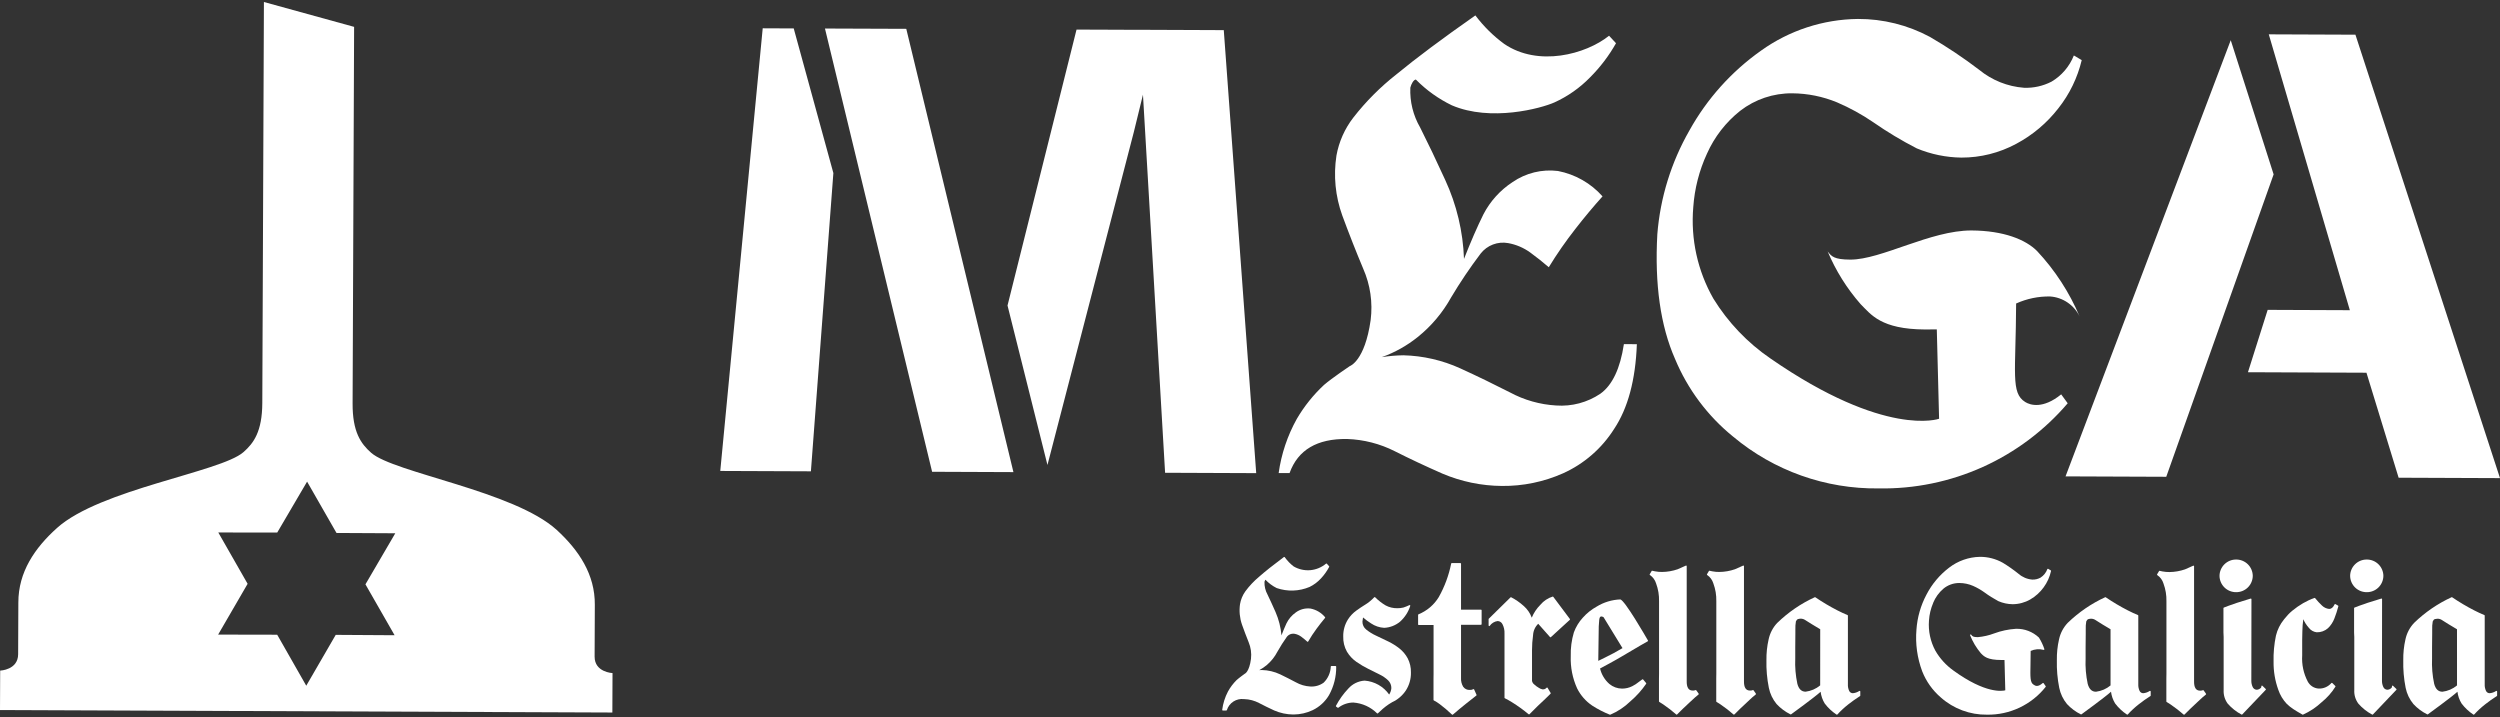 <svg width="129" height="37" viewBox="0 0 129 37" fill="none" xmlns="http://www.w3.org/2000/svg">
<rect x="0" y="0" width="129" height="37" fill="#333333" stroke="none"/>
<path d="M99.751 31.107C99.867 30.826 100.047 30.576 100.278 30.378C100.508 30.186 100.799 30.082 101.1 30.083C101.345 30.084 101.589 30.134 101.814 30.233C102.019 30.324 102.215 30.436 102.397 30.567C102.625 30.735 102.865 30.885 103.115 31.019C103.347 31.12 103.598 31.174 103.851 31.177C104.171 31.176 104.484 31.092 104.76 30.933C105.033 30.775 105.269 30.562 105.453 30.307C105.637 30.056 105.766 29.769 105.833 29.465C105.834 29.459 105.833 29.452 105.831 29.446C105.828 29.44 105.824 29.435 105.818 29.431L105.69 29.353C105.686 29.351 105.681 29.349 105.677 29.349C105.672 29.348 105.667 29.348 105.663 29.35C105.658 29.351 105.654 29.353 105.651 29.356C105.647 29.36 105.645 29.363 105.643 29.367C105.577 29.546 105.456 29.699 105.296 29.803C105.165 29.877 105.016 29.913 104.866 29.907C104.604 29.886 104.356 29.782 104.158 29.61C103.901 29.403 103.631 29.213 103.35 29.042C102.988 28.837 102.579 28.73 102.163 28.733C101.587 28.744 101.029 28.94 100.573 29.292C100.086 29.663 99.687 30.138 99.406 30.682C99.109 31.24 98.933 31.854 98.889 32.485C98.827 33.217 98.929 33.953 99.186 34.641C99.391 35.162 99.721 35.625 100.146 35.989C100.803 36.573 101.653 36.889 102.531 36.877C103.112 36.886 103.687 36.761 104.212 36.512C104.736 36.263 105.197 35.897 105.557 35.442C105.561 35.436 105.563 35.43 105.563 35.424C105.563 35.417 105.561 35.411 105.557 35.406L105.45 35.254C105.448 35.25 105.444 35.247 105.44 35.245C105.436 35.242 105.432 35.241 105.427 35.24C105.418 35.239 105.409 35.242 105.402 35.248C105.145 35.471 105.019 35.387 104.938 35.331L104.923 35.321C104.755 35.211 104.76 34.947 104.773 34.306C104.778 34.101 104.782 33.868 104.782 33.588C104.991 33.493 105.227 33.474 105.449 33.534C105.455 33.536 105.461 33.536 105.466 33.534C105.472 33.532 105.477 33.529 105.481 33.525C105.486 33.521 105.488 33.516 105.49 33.51C105.491 33.504 105.491 33.498 105.489 33.492C105.42 33.284 105.326 33.085 105.209 32.899C104.889 32.597 104.463 32.434 104.023 32.446C103.638 32.471 103.258 32.551 102.896 32.685C102.626 32.787 102.342 32.851 102.054 32.877C101.807 32.877 101.772 32.829 101.714 32.751C101.71 32.744 101.703 32.739 101.695 32.738C101.687 32.736 101.679 32.737 101.672 32.741C101.665 32.745 101.66 32.751 101.657 32.759C101.654 32.766 101.655 32.774 101.658 32.782C101.791 33.115 101.976 33.425 102.206 33.7C102.373 33.875 102.546 34.056 103.276 34.056H103.432L103.473 35.62C103.33 35.659 102.46 35.812 100.786 34.592C100.41 34.322 100.097 33.976 99.865 33.576C99.608 33.1 99.494 32.56 99.535 32.021C99.555 31.706 99.629 31.397 99.754 31.107H99.751Z" fill="white"/>
<path d="M118.802 32.573C118.805 32.365 118.821 32.158 118.85 31.951C118.921 32.114 119.018 32.264 119.137 32.396C119.185 32.46 119.247 32.513 119.317 32.553C119.386 32.592 119.464 32.617 119.543 32.626C119.757 32.632 119.965 32.556 120.125 32.414C120.272 32.272 120.385 32.099 120.457 31.907C120.536 31.704 120.604 31.497 120.659 31.285C120.661 31.279 120.661 31.271 120.658 31.265C120.655 31.258 120.65 31.253 120.644 31.25L120.51 31.172C120.506 31.17 120.502 31.169 120.497 31.168C120.493 31.168 120.488 31.168 120.484 31.17C120.479 31.171 120.475 31.173 120.472 31.176C120.469 31.179 120.466 31.183 120.464 31.187C120.388 31.345 120.298 31.421 120.188 31.421H120.181C120.044 31.406 119.916 31.345 119.817 31.249C119.691 31.132 119.574 31.005 119.466 30.87C119.464 30.867 119.462 30.864 119.46 30.862C119.455 30.857 119.45 30.854 119.444 30.853C119.438 30.852 119.431 30.852 119.426 30.854C119.222 30.926 119.025 31.017 118.839 31.125C118.642 31.24 118.454 31.371 118.278 31.516C118.128 31.642 117.992 31.785 117.872 31.94L117.856 31.96C117.656 32.204 117.513 32.491 117.439 32.798C117.346 33.241 117.305 33.693 117.316 34.145C117.31 34.636 117.392 35.124 117.558 35.587C117.65 35.86 117.799 36.11 117.997 36.319C118.099 36.418 118.21 36.507 118.329 36.586C118.453 36.668 118.61 36.763 118.807 36.873C118.812 36.875 118.818 36.877 118.824 36.877C118.829 36.877 118.834 36.876 118.839 36.873C119.19 36.715 119.513 36.499 119.795 36.236C120.075 36.01 120.315 35.74 120.506 35.436C120.51 35.43 120.512 35.422 120.511 35.415C120.51 35.408 120.507 35.401 120.502 35.396L120.345 35.243C120.339 35.237 120.331 35.234 120.323 35.234C120.314 35.234 120.306 35.237 120.3 35.243C120.219 35.337 120.118 35.412 120.003 35.462C119.889 35.512 119.765 35.535 119.64 35.53C119.524 35.522 119.411 35.485 119.313 35.422C119.215 35.358 119.135 35.271 119.08 35.168C118.862 34.752 118.763 34.284 118.793 33.815V33.475C118.79 33.173 118.793 32.871 118.802 32.573Z" fill="white"/>
<path d="M113.707 35.623C113.703 35.618 113.698 35.614 113.692 35.612C113.686 35.609 113.68 35.609 113.674 35.61C113.668 35.611 113.662 35.614 113.658 35.618C113.612 35.635 113.563 35.642 113.514 35.638C113.307 35.633 113.209 35.473 113.214 35.148V29.219C113.214 29.213 113.212 29.208 113.21 29.203C113.207 29.198 113.203 29.194 113.198 29.191C113.194 29.189 113.188 29.188 113.183 29.188C113.177 29.188 113.172 29.189 113.167 29.191C113.046 29.25 112.908 29.311 112.749 29.378C112.489 29.468 112.217 29.515 111.943 29.518C111.821 29.518 111.7 29.508 111.581 29.486L111.499 29.467C111.422 29.45 111.415 29.449 111.403 29.471V29.474L111.307 29.633C111.303 29.64 111.302 29.648 111.303 29.655C111.304 29.663 111.309 29.67 111.315 29.675C111.468 29.778 111.582 29.931 111.635 30.108C111.744 30.402 111.796 30.715 111.788 31.028V34.76C111.788 34.855 111.788 34.942 111.784 35.024V36.194C111.784 36.2 111.786 36.205 111.788 36.21C111.791 36.215 111.795 36.219 111.8 36.222C111.881 36.27 111.949 36.313 112.011 36.356C112.243 36.514 112.464 36.686 112.674 36.871C112.68 36.876 112.688 36.879 112.696 36.879C112.7 36.879 112.705 36.879 112.709 36.877C112.713 36.875 112.716 36.873 112.72 36.87C112.917 36.67 113.134 36.461 113.365 36.248L113.506 36.116C113.613 36.015 113.662 35.97 113.824 35.839C113.83 35.834 113.834 35.826 113.835 35.818C113.836 35.81 113.834 35.802 113.829 35.795L113.707 35.623Z" fill="white"/>
<path d="M116.741 35.387C116.736 35.382 116.729 35.379 116.722 35.378C116.715 35.377 116.708 35.378 116.702 35.381C116.696 35.385 116.691 35.39 116.688 35.396C116.685 35.402 116.684 35.409 116.686 35.416C116.688 35.429 116.687 35.442 116.684 35.455C116.68 35.467 116.673 35.479 116.665 35.489C116.609 35.549 116.533 35.586 116.451 35.591C116.406 35.591 116.361 35.577 116.324 35.551C116.286 35.526 116.256 35.49 116.238 35.448C116.19 35.345 116.166 35.232 116.169 35.118L116.175 30.917C116.175 30.912 116.174 30.907 116.171 30.903C116.169 30.898 116.166 30.894 116.161 30.891C116.157 30.888 116.152 30.886 116.147 30.886C116.142 30.885 116.137 30.885 116.132 30.887L115.428 31.106C115.105 31.218 114.83 31.314 114.75 31.351C114.744 31.354 114.739 31.358 114.736 31.363C114.732 31.368 114.73 31.374 114.73 31.38V32.635C114.737 32.706 114.74 32.784 114.74 32.867V35.611C114.727 35.861 114.802 36.108 114.951 36.309C115.152 36.538 115.392 36.728 115.661 36.87C115.667 36.873 115.672 36.874 115.678 36.874C115.683 36.874 115.687 36.874 115.691 36.872C115.695 36.87 115.699 36.868 115.702 36.864L116.911 35.596C116.914 35.593 116.916 35.589 116.918 35.585C116.919 35.582 116.92 35.577 116.92 35.573C116.92 35.569 116.919 35.565 116.918 35.561C116.916 35.557 116.914 35.554 116.911 35.551L116.741 35.387Z" fill="white"/>
<path d="M115.385 30.556C115.61 30.558 115.827 30.471 115.988 30.313C116.149 30.155 116.24 29.94 116.243 29.714C116.24 29.489 116.149 29.274 115.988 29.116C115.827 28.958 115.61 28.87 115.385 28.872C115.16 28.87 114.943 28.958 114.782 29.116C114.621 29.274 114.529 29.489 114.527 29.714C114.529 29.94 114.621 30.155 114.782 30.313C114.943 30.471 115.16 30.558 115.385 30.556Z" fill="white"/>
<path d="M110.958 35.653C110.953 35.65 110.947 35.649 110.941 35.649C110.936 35.649 110.93 35.65 110.925 35.653C110.826 35.719 110.712 35.759 110.594 35.769C110.554 35.77 110.515 35.76 110.481 35.738C110.447 35.717 110.42 35.687 110.403 35.651C110.353 35.543 110.33 35.425 110.336 35.307V31.767C110.336 31.76 110.334 31.754 110.331 31.749C110.327 31.744 110.322 31.739 110.316 31.737C110.149 31.668 109.974 31.587 109.794 31.495C109.402 31.294 109.022 31.068 108.657 30.82C108.653 30.817 108.647 30.816 108.642 30.815C108.637 30.814 108.631 30.815 108.626 30.817C107.914 31.145 107.262 31.591 106.698 32.136L106.691 32.143C106.466 32.381 106.312 32.676 106.245 32.997C106.165 33.347 106.128 33.706 106.134 34.065C106.122 34.543 106.163 35.021 106.256 35.49C106.319 35.799 106.456 36.087 106.657 36.329C106.86 36.548 107.102 36.728 107.37 36.861C107.376 36.864 107.382 36.865 107.388 36.864C107.394 36.864 107.4 36.861 107.405 36.858C107.459 36.819 108.638 35.96 108.928 35.693C108.955 35.907 109.027 36.112 109.139 36.296C109.308 36.521 109.515 36.715 109.749 36.87C109.754 36.874 109.761 36.877 109.768 36.876C109.773 36.876 109.777 36.875 109.781 36.874C109.786 36.872 109.789 36.869 109.792 36.866C109.967 36.676 110.156 36.501 110.359 36.342C110.552 36.189 110.753 36.047 110.961 35.916C110.965 35.913 110.969 35.909 110.972 35.904C110.975 35.9 110.976 35.894 110.976 35.889V35.682C110.976 35.676 110.974 35.67 110.971 35.665C110.968 35.66 110.963 35.656 110.958 35.653ZM108.156 35.693C107.942 35.696 107.8 35.56 107.725 35.284C107.634 34.855 107.598 34.417 107.617 33.978V33.407C107.617 33.163 107.617 32.914 107.624 32.668V32.488C107.618 32.346 107.627 32.205 107.651 32.065C107.685 31.995 107.715 31.963 107.757 31.948L107.775 31.943C107.816 31.932 107.859 31.926 107.902 31.925C107.984 31.926 108.063 31.951 108.13 31.996L108.173 32.023C108.344 32.132 108.577 32.28 108.904 32.47V35.368C108.691 35.546 108.431 35.658 108.156 35.693Z" fill="white"/>
<path d="M128.833 35.653C128.828 35.65 128.822 35.649 128.816 35.649C128.81 35.649 128.805 35.65 128.8 35.653C128.701 35.719 128.587 35.759 128.469 35.769C128.429 35.77 128.39 35.76 128.356 35.739C128.322 35.718 128.295 35.687 128.278 35.651C128.228 35.543 128.205 35.425 128.211 35.307V31.767C128.211 31.76 128.209 31.754 128.206 31.749C128.202 31.744 128.197 31.739 128.191 31.737C128.025 31.669 127.849 31.587 127.669 31.495C127.277 31.294 126.897 31.068 126.532 30.82C126.527 30.817 126.522 30.816 126.517 30.815C126.511 30.814 126.506 30.815 126.501 30.817C125.788 31.145 125.136 31.591 124.573 32.136L124.566 32.143C124.341 32.381 124.187 32.676 124.12 32.997C124.04 33.347 124.003 33.706 124.009 34.065C123.997 34.543 124.038 35.021 124.131 35.49C124.193 35.799 124.331 36.087 124.532 36.329C124.735 36.548 124.977 36.729 125.245 36.861C125.25 36.864 125.257 36.865 125.263 36.865C125.269 36.864 125.275 36.862 125.28 36.858C125.333 36.819 126.513 35.961 126.804 35.694C126.83 35.907 126.902 36.113 127.015 36.297C127.184 36.522 127.39 36.716 127.624 36.871C127.63 36.875 127.636 36.877 127.643 36.877C127.648 36.877 127.652 36.877 127.657 36.875C127.661 36.873 127.665 36.87 127.668 36.867C127.842 36.677 128.032 36.502 128.235 36.343C128.428 36.191 128.628 36.048 128.836 35.917C128.841 35.914 128.845 35.91 128.847 35.905C128.85 35.901 128.851 35.895 128.851 35.89V35.682C128.851 35.676 128.85 35.67 128.846 35.665C128.843 35.66 128.838 35.656 128.833 35.653ZM126.782 35.368C126.568 35.547 126.307 35.659 126.031 35.693C125.817 35.693 125.677 35.559 125.603 35.284C125.512 34.855 125.475 34.417 125.494 33.978V33.407C125.494 33.16 125.494 32.91 125.501 32.667V32.487C125.495 32.346 125.504 32.204 125.529 32.065C125.563 31.995 125.592 31.963 125.634 31.948L125.652 31.943C125.694 31.932 125.736 31.926 125.779 31.925C125.861 31.926 125.94 31.951 126.008 31.996L126.051 32.024C126.221 32.132 126.455 32.28 126.781 32.47L126.782 35.368Z" fill="white"/>
<path d="M123.481 35.387C123.476 35.382 123.47 35.378 123.463 35.377C123.456 35.376 123.449 35.377 123.443 35.381C123.436 35.384 123.431 35.389 123.428 35.395C123.426 35.402 123.425 35.409 123.426 35.416C123.428 35.429 123.428 35.442 123.424 35.455C123.42 35.467 123.414 35.479 123.405 35.489C123.35 35.549 123.274 35.586 123.192 35.591C123.146 35.591 123.102 35.577 123.064 35.551C123.026 35.526 122.997 35.49 122.979 35.448C122.931 35.345 122.907 35.232 122.91 35.118L122.915 30.917C122.915 30.912 122.914 30.907 122.912 30.902C122.909 30.898 122.906 30.894 122.902 30.891C122.898 30.888 122.893 30.886 122.888 30.885C122.883 30.885 122.878 30.885 122.873 30.887L122.169 31.106C121.834 31.222 121.571 31.314 121.49 31.352C121.484 31.354 121.48 31.358 121.476 31.363C121.473 31.369 121.471 31.375 121.471 31.381V32.635C121.478 32.706 121.481 32.785 121.481 32.867V35.612C121.468 35.862 121.543 36.109 121.693 36.309C121.893 36.538 122.134 36.728 122.403 36.871C122.408 36.874 122.414 36.875 122.42 36.875C122.424 36.875 122.429 36.874 122.433 36.873C122.437 36.871 122.441 36.868 122.444 36.865L123.652 35.596C123.655 35.593 123.658 35.59 123.659 35.586C123.661 35.582 123.662 35.578 123.662 35.574C123.662 35.569 123.661 35.565 123.659 35.562C123.658 35.558 123.655 35.554 123.652 35.551L123.481 35.387Z" fill="white"/>
<path d="M122.125 30.556C122.35 30.558 122.567 30.471 122.728 30.313C122.889 30.155 122.98 29.94 122.983 29.714C122.98 29.489 122.889 29.274 122.728 29.116C122.567 28.958 122.35 28.87 122.125 28.872C121.9 28.87 121.683 28.958 121.522 29.116C121.361 29.274 121.269 29.489 121.267 29.714C121.269 29.94 121.361 30.155 121.522 30.313C121.683 30.471 121.9 30.558 122.125 30.556Z" fill="white"/>
<path d="M68.936 34.376C68.929 34.37 68.921 34.366 68.912 34.366H68.701C68.693 34.366 68.686 34.369 68.68 34.374C68.674 34.379 68.67 34.386 68.669 34.394C68.657 34.707 68.526 35.005 68.302 35.224C68.1 35.371 67.852 35.441 67.603 35.423C67.345 35.408 67.093 35.334 66.867 35.207C66.615 35.072 66.341 34.934 66.058 34.797C65.763 34.657 65.442 34.581 65.115 34.573C65.07 34.573 65.024 34.576 64.977 34.58C65.116 34.505 65.247 34.416 65.368 34.315C65.594 34.122 65.781 33.887 65.917 33.623C66.062 33.365 66.221 33.114 66.393 32.872C66.439 32.808 66.502 32.758 66.575 32.728C66.648 32.699 66.728 32.691 66.806 32.705C66.932 32.729 67.05 32.782 67.152 32.859C67.261 32.941 67.362 33.025 67.453 33.108C67.456 33.111 67.46 33.114 67.465 33.115C67.47 33.116 67.475 33.117 67.48 33.116C67.485 33.115 67.489 33.114 67.493 33.111C67.497 33.108 67.501 33.105 67.503 33.101C67.635 32.874 67.778 32.655 67.934 32.444C68.087 32.236 68.234 32.049 68.372 31.886C68.377 31.881 68.38 31.873 68.38 31.865C68.38 31.857 68.377 31.85 68.372 31.844C68.181 31.616 67.918 31.46 67.626 31.402C67.356 31.368 67.083 31.439 66.864 31.601C66.658 31.746 66.492 31.94 66.382 32.166C66.3 32.341 66.214 32.549 66.124 32.786C66.088 32.37 65.985 31.963 65.818 31.581C65.67 31.246 65.531 30.943 65.406 30.684C65.294 30.481 65.239 30.252 65.247 30.021C65.253 29.992 65.264 29.964 65.279 29.939C65.284 29.93 65.29 29.922 65.297 29.914C65.464 30.09 65.66 30.236 65.877 30.344C66.43 30.535 67.034 30.515 67.573 30.287C67.795 30.179 67.994 30.03 68.161 29.848C68.328 29.669 68.471 29.469 68.585 29.253C68.588 29.247 68.59 29.241 68.589 29.235C68.588 29.228 68.585 29.222 68.581 29.217L68.467 29.089C68.462 29.082 68.453 29.078 68.444 29.077C68.44 29.077 68.435 29.077 68.431 29.079C68.427 29.08 68.423 29.083 68.42 29.086C68.191 29.278 67.908 29.395 67.61 29.421C67.312 29.446 67.014 29.379 66.755 29.229C66.578 29.094 66.422 28.933 66.293 28.751C66.29 28.747 66.287 28.744 66.283 28.742C66.28 28.74 66.275 28.739 66.271 28.738C66.263 28.737 66.254 28.739 66.247 28.744C65.71 29.145 65.279 29.487 64.966 29.763C64.701 29.984 64.465 30.236 64.26 30.513C64.118 30.711 64.024 30.939 63.984 31.179C63.934 31.53 63.969 31.888 64.084 32.223C64.194 32.532 64.31 32.839 64.429 33.135C64.543 33.406 64.585 33.703 64.551 33.996C64.464 34.666 64.239 34.761 64.237 34.761C64.234 34.762 64.231 34.764 64.229 34.766C64.217 34.774 63.942 34.971 63.808 35.092C63.631 35.268 63.481 35.467 63.361 35.686C63.208 35.979 63.108 36.297 63.066 36.625C63.066 36.63 63.066 36.635 63.067 36.639C63.069 36.643 63.071 36.648 63.074 36.651C63.077 36.655 63.081 36.657 63.085 36.659C63.09 36.661 63.094 36.662 63.099 36.662H63.276C63.283 36.662 63.29 36.66 63.295 36.656C63.301 36.652 63.305 36.647 63.307 36.64C63.365 36.458 63.484 36.301 63.645 36.198C63.806 36.094 63.998 36.05 64.187 36.074H64.208C64.473 36.083 64.733 36.152 64.968 36.276C65.207 36.402 65.47 36.531 65.748 36.659C66.057 36.794 66.391 36.865 66.728 36.868H66.755C67.095 36.865 67.429 36.789 67.736 36.643C68.087 36.473 68.38 36.203 68.578 35.867C68.828 35.417 68.955 34.91 68.948 34.396C68.947 34.388 68.942 34.381 68.936 34.376Z" fill="white"/>
<path d="M83.609 30.93C83.177 30.947 82.757 31.074 82.389 31.3C82.119 31.449 81.877 31.643 81.672 31.874C81.47 32.094 81.314 32.351 81.212 32.631C81.093 33.029 81.039 33.443 81.051 33.858C81.03 34.43 81.143 34.999 81.379 35.52C81.558 35.879 81.826 36.185 82.158 36.409C82.445 36.594 82.75 36.751 83.067 36.878C83.071 36.879 83.075 36.879 83.079 36.878C83.083 36.879 83.087 36.879 83.091 36.878C83.476 36.714 83.827 36.48 84.127 36.189C84.436 35.924 84.71 35.62 84.941 35.285C84.945 35.279 84.947 35.272 84.947 35.266C84.947 35.258 84.945 35.252 84.941 35.246L84.786 35.061C84.78 35.055 84.773 35.051 84.764 35.05C84.756 35.049 84.748 35.051 84.741 35.056C84.669 35.108 84.611 35.152 84.562 35.188C84.458 35.274 84.345 35.348 84.224 35.408C84.061 35.49 83.881 35.533 83.698 35.532C83.459 35.531 83.228 35.446 83.044 35.293C82.805 35.084 82.636 34.804 82.563 34.494C82.692 34.425 83.325 34.09 83.719 33.852C84.442 33.415 85.016 33.095 85.022 33.092C85.025 33.09 85.029 33.087 85.031 33.084C85.034 33.081 85.036 33.077 85.037 33.073C85.038 33.069 85.038 33.065 85.038 33.06C85.037 33.056 85.036 33.052 85.034 33.048C84.914 32.839 83.844 30.981 83.609 30.93ZM83.258 33.705C82.986 33.851 82.604 34.036 82.471 34.1L82.491 32.652C82.488 32.433 82.498 32.214 82.519 31.996C82.53 31.894 82.553 31.836 82.591 31.817C82.602 31.811 82.615 31.808 82.627 31.808C82.668 31.812 82.708 31.825 82.743 31.846L83.721 33.443C83.646 33.49 83.429 33.614 83.258 33.706L83.258 33.705Z" fill="white"/>
<path d="M87.526 35.618C87.522 35.613 87.517 35.609 87.512 35.607C87.506 35.605 87.5 35.604 87.494 35.605C87.488 35.606 87.483 35.609 87.478 35.613C87.432 35.63 87.383 35.637 87.335 35.633C87.127 35.629 87.029 35.468 87.034 35.144V29.214C87.034 29.208 87.033 29.203 87.03 29.198C87.027 29.193 87.023 29.189 87.019 29.187C87.014 29.184 87.008 29.183 87.003 29.183C86.997 29.183 86.992 29.184 86.987 29.187C86.866 29.245 86.728 29.306 86.569 29.373C86.309 29.463 86.037 29.51 85.763 29.513C85.641 29.515 85.52 29.504 85.401 29.481L85.317 29.463C85.244 29.446 85.236 29.444 85.222 29.466V29.469L85.126 29.629C85.122 29.635 85.12 29.643 85.122 29.651C85.123 29.659 85.127 29.666 85.134 29.67C85.287 29.773 85.401 29.927 85.454 30.104C85.563 30.398 85.615 30.71 85.607 31.024V34.755C85.607 34.851 85.607 34.938 85.603 35.021V36.19C85.603 36.196 85.605 36.201 85.607 36.206C85.61 36.211 85.614 36.215 85.619 36.218C85.698 36.266 85.768 36.309 85.83 36.352C86.062 36.51 86.283 36.682 86.493 36.867C86.499 36.873 86.507 36.876 86.515 36.876C86.519 36.876 86.524 36.875 86.528 36.873C86.532 36.872 86.535 36.869 86.538 36.866C86.736 36.666 86.953 36.457 87.184 36.244L87.327 36.113C87.434 36.012 87.483 35.966 87.645 35.835C87.651 35.83 87.656 35.823 87.657 35.815C87.658 35.807 87.656 35.798 87.651 35.792L87.526 35.618Z" fill="white"/>
<path d="M90.482 35.618C90.478 35.613 90.473 35.609 90.467 35.607C90.461 35.605 90.455 35.604 90.449 35.605C90.443 35.606 90.438 35.609 90.433 35.613C90.388 35.63 90.339 35.637 90.29 35.633C90.083 35.628 89.984 35.468 89.989 35.144V29.214C89.989 29.208 89.988 29.203 89.985 29.198C89.983 29.193 89.979 29.189 89.974 29.187C89.969 29.184 89.964 29.183 89.958 29.183C89.953 29.183 89.947 29.184 89.942 29.187C89.822 29.244 89.681 29.307 89.524 29.373C89.265 29.463 88.993 29.51 88.718 29.513C88.597 29.515 88.476 29.504 88.356 29.481L88.273 29.463C88.199 29.446 88.191 29.444 88.177 29.466V29.469L88.081 29.629C88.077 29.635 88.076 29.643 88.077 29.651C88.079 29.659 88.083 29.666 88.089 29.67C88.243 29.773 88.356 29.927 88.409 30.104C88.518 30.398 88.57 30.71 88.562 31.024V34.755C88.562 34.847 88.562 34.936 88.558 35.02V36.19C88.558 36.195 88.559 36.201 88.562 36.206C88.565 36.211 88.569 36.215 88.574 36.218C88.653 36.266 88.722 36.309 88.785 36.352C89.016 36.509 89.238 36.681 89.448 36.867C89.454 36.872 89.462 36.875 89.47 36.876C89.478 36.875 89.487 36.872 89.493 36.866C89.69 36.666 89.907 36.457 90.139 36.244C90.197 36.189 90.242 36.148 90.279 36.112C90.386 36.011 90.435 35.965 90.597 35.834C90.604 35.829 90.608 35.822 90.609 35.814C90.61 35.806 90.608 35.797 90.603 35.791L90.482 35.618Z" fill="white"/>
<path d="M80.15 30.796C80.146 30.791 80.14 30.787 80.134 30.785C80.128 30.783 80.121 30.782 80.115 30.784C79.869 30.862 79.651 31.008 79.486 31.204C79.294 31.395 79.142 31.622 79.039 31.872C78.953 31.637 78.808 31.427 78.619 31.264C78.425 31.089 78.21 30.939 77.979 30.82C77.973 30.817 77.966 30.816 77.959 30.817C77.952 30.818 77.946 30.821 77.941 30.826L76.822 31.926C76.819 31.929 76.817 31.932 76.815 31.936C76.813 31.94 76.812 31.945 76.812 31.949V32.275C76.812 32.281 76.815 32.288 76.819 32.293C76.822 32.299 76.828 32.303 76.834 32.305C76.84 32.307 76.847 32.307 76.854 32.306C76.86 32.304 76.866 32.3 76.87 32.295C76.917 32.227 76.977 32.17 77.047 32.127C77.117 32.084 77.195 32.057 77.277 32.046C77.329 32.047 77.38 32.063 77.424 32.091C77.468 32.119 77.503 32.158 77.526 32.205C77.604 32.354 77.64 32.52 77.632 32.688V36.002C77.633 36.008 77.634 36.014 77.638 36.019C77.641 36.024 77.645 36.028 77.651 36.03C77.777 36.093 77.901 36.162 78.02 36.237C78.32 36.423 78.606 36.63 78.876 36.855C78.882 36.86 78.89 36.863 78.898 36.863C78.902 36.863 78.907 36.862 78.911 36.86C78.915 36.858 78.918 36.856 78.921 36.853C79.219 36.55 79.491 36.286 79.731 36.067C79.832 35.975 79.905 35.899 79.976 35.828L80.008 35.795C80.013 35.79 80.016 35.783 80.017 35.776C80.018 35.769 80.016 35.762 80.013 35.756L79.856 35.492C79.853 35.488 79.849 35.484 79.845 35.481C79.84 35.479 79.835 35.477 79.829 35.477C79.824 35.477 79.819 35.478 79.814 35.481C79.809 35.483 79.804 35.486 79.801 35.49C79.776 35.519 79.744 35.541 79.709 35.556C79.674 35.57 79.635 35.575 79.597 35.572C79.53 35.56 79.465 35.534 79.409 35.495C79.32 35.446 79.238 35.385 79.165 35.316C79.107 35.272 79.067 35.208 79.052 35.136V33.557C79.052 33.293 79.07 33.029 79.107 32.767C79.119 32.547 79.213 32.34 79.372 32.187L79.98 32.872C79.983 32.876 79.987 32.878 79.991 32.88C79.995 32.882 79.999 32.883 80.003 32.883C80.007 32.883 80.012 32.883 80.016 32.881C80.02 32.88 80.024 32.878 80.027 32.875L81.002 31.983C81.008 31.977 81.011 31.97 81.012 31.962C81.013 31.954 81.011 31.947 81.006 31.94L80.15 30.796Z" fill="white"/>
<path d="M76.419 31.458H75.389V29.087C75.389 29.078 75.385 29.07 75.379 29.064C75.373 29.058 75.365 29.055 75.356 29.055H74.913C74.906 29.055 74.898 29.057 74.893 29.061C74.887 29.066 74.883 29.072 74.881 29.079C74.76 29.687 74.543 30.271 74.24 30.811C73.995 31.211 73.629 31.523 73.194 31.699C73.189 31.702 73.183 31.706 73.18 31.711C73.176 31.716 73.174 31.723 73.174 31.729V32.218C73.174 32.222 73.175 32.226 73.177 32.23C73.178 32.234 73.181 32.238 73.184 32.241C73.187 32.244 73.191 32.246 73.195 32.248C73.198 32.249 73.203 32.25 73.207 32.25H73.972V34.774C73.972 34.853 73.972 34.931 73.969 35.005V36.114C73.969 36.12 73.971 36.125 73.974 36.13C73.977 36.135 73.981 36.139 73.986 36.142C74.082 36.193 74.174 36.25 74.261 36.313C74.494 36.485 74.716 36.672 74.924 36.873C74.93 36.879 74.938 36.882 74.946 36.882C74.954 36.882 74.962 36.879 74.968 36.874C75.414 36.488 75.873 36.127 76.179 35.89C76.185 35.886 76.189 35.88 76.191 35.873C76.192 35.866 76.192 35.859 76.189 35.853L76.066 35.578C76.064 35.573 76.061 35.569 76.057 35.566C76.054 35.563 76.05 35.561 76.045 35.56C76.041 35.558 76.036 35.558 76.032 35.558C76.027 35.559 76.023 35.56 76.019 35.563C75.965 35.592 75.905 35.605 75.844 35.6C75.777 35.605 75.71 35.592 75.65 35.563C75.589 35.534 75.537 35.49 75.499 35.435C75.418 35.298 75.38 35.139 75.389 34.98V32.239H76.419C76.428 32.239 76.436 32.236 76.442 32.229C76.449 32.223 76.452 32.215 76.452 32.206V31.489C76.452 31.48 76.448 31.473 76.442 31.467C76.436 31.461 76.428 31.458 76.419 31.458Z" fill="white"/>
<path d="M72.211 33.461C72.038 33.325 71.851 33.206 71.653 33.109C71.419 32.995 71.208 32.893 71.007 32.8C70.824 32.717 70.653 32.611 70.497 32.485C70.435 32.436 70.385 32.374 70.351 32.302C70.317 32.231 70.3 32.153 70.302 32.074C70.307 32.002 70.317 31.931 70.332 31.861C70.462 31.973 70.6 32.075 70.746 32.167C70.946 32.303 71.18 32.382 71.422 32.396C71.722 32.383 72.01 32.271 72.242 32.079C72.487 31.86 72.669 31.579 72.768 31.266C72.769 31.262 72.77 31.258 72.77 31.254C72.77 31.249 72.769 31.245 72.768 31.241C72.766 31.238 72.763 31.234 72.76 31.231C72.757 31.229 72.754 31.227 72.75 31.225C72.745 31.223 72.741 31.222 72.736 31.222C72.731 31.222 72.726 31.223 72.722 31.225C72.624 31.273 72.522 31.314 72.419 31.348C72.317 31.373 72.212 31.386 72.107 31.384C71.896 31.389 71.686 31.34 71.499 31.24C71.302 31.123 71.119 30.981 70.957 30.818C70.95 30.812 70.941 30.809 70.932 30.809C70.923 30.809 70.915 30.813 70.909 30.82C70.766 30.973 70.603 31.106 70.424 31.214L70.416 31.218C70.254 31.321 70.165 31.378 69.993 31.502L69.988 31.506C69.817 31.628 69.671 31.782 69.557 31.959C69.391 32.222 69.306 32.527 69.311 32.837C69.301 33.113 69.367 33.386 69.502 33.627C69.626 33.834 69.792 34.012 69.989 34.15C70.183 34.286 70.387 34.406 70.599 34.511C70.803 34.614 70.997 34.711 71.181 34.801C71.344 34.878 71.495 34.981 71.626 35.105C71.68 35.157 71.723 35.219 71.752 35.289C71.781 35.358 71.795 35.432 71.794 35.508C71.784 35.625 71.745 35.739 71.681 35.838C71.536 35.632 71.347 35.461 71.128 35.337C70.908 35.213 70.664 35.139 70.413 35.12C70.09 35.141 69.788 35.289 69.573 35.531C69.32 35.797 69.106 36.096 68.935 36.42C68.931 36.427 68.93 36.435 68.932 36.443C68.934 36.45 68.938 36.457 68.945 36.462L69.022 36.516C69.028 36.52 69.035 36.523 69.042 36.523C69.049 36.523 69.056 36.52 69.061 36.516C69.281 36.347 69.55 36.254 69.827 36.251H69.833C70.294 36.285 70.728 36.482 71.056 36.808C71.062 36.813 71.07 36.816 71.078 36.817C71.086 36.817 71.094 36.814 71.1 36.808L71.201 36.715C71.391 36.528 71.603 36.365 71.835 36.233C72.125 36.1 72.372 35.888 72.547 35.621C72.721 35.348 72.81 35.029 72.804 34.705C72.811 34.449 72.754 34.196 72.637 33.969C72.531 33.773 72.386 33.601 72.212 33.461H72.211Z" fill="white"/>
<path d="M95.973 35.654C95.968 35.651 95.962 35.649 95.957 35.649C95.951 35.649 95.945 35.651 95.94 35.654C95.841 35.719 95.728 35.759 95.609 35.769C95.569 35.77 95.53 35.759 95.496 35.738C95.462 35.717 95.435 35.687 95.418 35.651C95.368 35.543 95.345 35.425 95.352 35.307V31.767C95.352 31.76 95.35 31.754 95.346 31.749C95.342 31.743 95.337 31.739 95.331 31.737C95.164 31.668 94.989 31.587 94.809 31.495C94.417 31.293 94.037 31.068 93.672 30.82C93.668 30.817 93.662 30.815 93.657 30.814C93.651 30.813 93.646 30.814 93.641 30.817C92.928 31.144 92.276 31.59 91.713 32.136L91.705 32.142C91.481 32.38 91.327 32.675 91.26 32.996C91.18 33.346 91.143 33.705 91.148 34.064C91.136 34.542 91.178 35.02 91.272 35.489C91.334 35.798 91.471 36.086 91.672 36.328C91.875 36.547 92.117 36.727 92.386 36.86C92.391 36.863 92.397 36.865 92.403 36.865C92.409 36.865 92.415 36.863 92.42 36.86C92.474 36.821 93.654 35.962 93.944 35.695C93.97 35.908 94.042 36.114 94.154 36.298C94.323 36.523 94.53 36.717 94.764 36.872C94.77 36.876 94.776 36.878 94.783 36.878C94.788 36.878 94.792 36.877 94.796 36.876C94.801 36.874 94.804 36.871 94.808 36.868C94.982 36.678 95.171 36.503 95.374 36.344C95.567 36.192 95.768 36.05 95.975 35.919C95.98 35.916 95.984 35.912 95.987 35.907C95.989 35.902 95.991 35.897 95.991 35.891V35.68C95.99 35.675 95.989 35.669 95.986 35.664C95.982 35.66 95.978 35.656 95.973 35.654ZM93.921 35.366C93.708 35.544 93.447 35.657 93.171 35.691C92.957 35.691 92.817 35.557 92.743 35.282C92.652 34.853 92.616 34.414 92.635 33.977V33.406C92.635 33.157 92.635 32.909 92.641 32.666V32.485C92.636 32.344 92.645 32.202 92.669 32.063C92.703 31.993 92.733 31.961 92.775 31.946L92.793 31.941C92.834 31.93 92.877 31.924 92.92 31.923C93.002 31.924 93.081 31.949 93.148 31.994L93.196 32.024C93.376 32.138 93.6 32.279 93.923 32.468L93.921 35.366Z" fill="white"/>
<path d="M30.682 33.881L30.693 31.212C30.706 29.638 29.866 28.39 28.731 27.348C26.525 25.333 20.328 24.401 19.151 23.363C18.619 22.893 18.186 22.287 18.194 20.811L18.272 1.386L13.618 0.103L13.535 20.791C13.529 22.268 13.091 22.869 12.556 23.335C11.37 24.364 5.165 25.245 2.942 27.243C1.794 28.274 0.946 29.516 0.947 31.09L0.936 33.759C0.932 34.572 0.009 34.603 0.009 34.603L0 36.638L31.598 36.766L31.606 34.731C31.606 34.731 30.678 34.693 30.682 33.881ZM20.395 27.52L18.857 30.152L20.361 32.778L17.323 32.759L15.803 35.383L14.303 32.751L11.256 32.745L12.777 30.125L11.264 27.476L14.305 27.48L15.846 24.852L17.363 27.501L20.395 27.517L20.395 27.52Z" fill="white"/>
<path d="M121.54 1.79L117.069 1.772L121.252 16.006L117.012 15.989L115.994 19.207L122.109 19.232L123.769 24.65L129 24.671L121.54 1.79Z" fill="white"/>
<path d="M111.779 24.602L117.319 8.998L115.106 2.074L106.582 24.581L111.779 24.602Z" fill="white"/>
<path d="M106.357 20.349C105.423 21.109 104.765 20.909 104.503 20.745C103.744 20.273 104.017 19.254 104.032 15.661C104.582 15.412 105.181 15.287 105.785 15.298C106.109 15.32 106.42 15.428 106.688 15.611C106.956 15.793 107.171 16.044 107.31 16.336C106.783 15.088 106.039 13.943 105.113 12.954C104.529 12.365 103.397 11.902 101.733 11.892C99.61 11.884 97.081 13.402 95.472 13.396C94.636 13.392 94.505 13.229 94.306 12.972C94.723 13.965 95.298 14.884 96.008 15.694C96.542 16.224 97.047 16.991 99.338 17.001L99.939 16.996L100.057 21.608C100.057 21.608 97.295 22.609 91.356 18.498C90.17 17.687 89.168 16.636 88.413 15.413C87.595 13.981 87.233 12.333 87.373 10.69C87.439 9.735 87.678 8.8 88.079 7.931C88.464 7.065 89.053 6.306 89.795 5.717C90.564 5.123 91.51 4.805 92.482 4.815C93.275 4.821 94.059 4.979 94.792 5.282C95.446 5.562 96.071 5.905 96.658 6.306C97.376 6.806 98.128 7.257 98.906 7.657C99.636 7.961 100.417 8.122 101.207 8.132C102.195 8.135 103.168 7.89 104.038 7.421C104.885 6.97 105.626 6.344 106.214 5.585C106.791 4.855 107.201 4.007 107.417 3.102L107.011 2.862C106.787 3.428 106.382 3.903 105.859 4.213C105.421 4.439 104.931 4.548 104.438 4.529C103.592 4.465 102.787 4.143 102.131 3.606C101.318 2.986 100.467 2.417 99.582 1.903C98.441 1.291 97.165 0.973 95.87 0.978C94.075 0.997 92.329 1.568 90.869 2.613C89.343 3.692 88.08 5.1 87.173 6.733C86.233 8.375 85.667 10.204 85.518 12.089C85.376 14.67 85.68 16.812 86.43 18.516C87.082 20.085 88.115 21.466 89.435 22.535C91.538 24.292 94.2 25.238 96.94 25.202C98.789 25.234 100.622 24.857 102.308 24.098C103.994 23.338 105.492 22.215 106.693 20.809L106.357 20.349Z" fill="white"/>
<path d="M69.512 22.652C70.366 22.681 71.203 22.895 71.965 23.28C72.737 23.67 73.56 24.056 74.433 24.44C75.402 24.851 76.442 25.067 77.495 25.075C78.582 25.087 79.659 24.865 80.652 24.424C81.737 23.936 82.653 23.139 83.288 22.134C84.001 21.064 84.393 19.606 84.462 17.76L83.793 17.757C83.601 19.02 83.197 19.873 82.579 20.316C81.907 20.768 81.102 20.982 80.294 20.923C79.461 20.874 78.648 20.644 77.914 20.248C77.108 19.837 76.255 19.421 75.356 19.01C74.431 18.589 73.431 18.358 72.415 18.333C72.041 18.338 71.669 18.37 71.3 18.428C71.972 18.189 72.599 17.838 73.156 17.39C73.857 16.827 74.442 16.132 74.878 15.346C75.344 14.563 75.854 13.808 76.403 13.082C76.568 12.872 76.787 12.71 77.037 12.616C77.286 12.521 77.557 12.496 77.82 12.544C78.232 12.618 78.621 12.784 78.96 13.029C79.302 13.279 79.624 13.535 79.917 13.789C80.336 13.104 80.795 12.443 81.29 11.811C81.774 11.189 82.241 10.633 82.691 10.133C82.09 9.455 81.281 8.994 80.391 8.823C79.566 8.72 78.732 8.925 78.047 9.397C77.412 9.812 76.895 10.383 76.546 11.056C76.233 11.686 75.898 12.454 75.542 13.36C75.493 11.95 75.163 10.563 74.571 9.282C74.112 8.277 73.681 7.376 73.28 6.58C72.918 5.957 72.743 5.244 72.773 4.525C72.796 4.428 72.835 4.334 72.887 4.249C72.947 4.153 73.004 4.109 73.059 4.105C73.597 4.652 74.225 5.101 74.916 5.435C76.926 6.296 79.522 5.592 80.208 5.285C80.896 4.973 81.519 4.535 82.047 3.993C82.572 3.469 83.022 2.876 83.386 2.23L83.028 1.844C81.823 2.807 79.372 3.462 77.617 2.266C77.051 1.851 76.55 1.355 76.129 0.795C74.428 1.987 73.071 3 72.059 3.834C71.228 4.486 70.479 5.236 69.831 6.069C69.388 6.641 69.089 7.313 68.961 8.025C68.8 9.066 68.904 10.13 69.262 11.12C69.615 12.077 69.976 12.993 70.343 13.868C70.708 14.698 70.84 15.613 70.726 16.513C70.426 18.638 69.648 18.892 69.648 18.892C69.648 18.892 68.739 19.502 68.32 19.861C67.768 20.375 67.295 20.966 66.914 21.617C66.432 22.482 66.115 23.429 65.979 24.409H66.542C66.972 23.215 67.962 22.629 69.512 22.652Z" fill="white"/>
<path d="M52.293 24.361L46.764 1.488L42.568 1.472L48.097 24.344L52.293 24.361Z" fill="white"/>
<path d="M43.002 8.93L40.956 1.467L39.356 1.46L37.166 24.301L41.843 24.32L43.002 8.93Z" fill="white"/>
<path d="M63.147 1.555L61.503 1.548L59.239 1.539H58.713L56.564 1.53L55.549 1.527L51.988 15.764L54.049 23.993L58.505 6.815L58.977 4.886L60.119 24.395L64.82 24.414L63.147 1.555Z" fill="white"/>
</svg>
